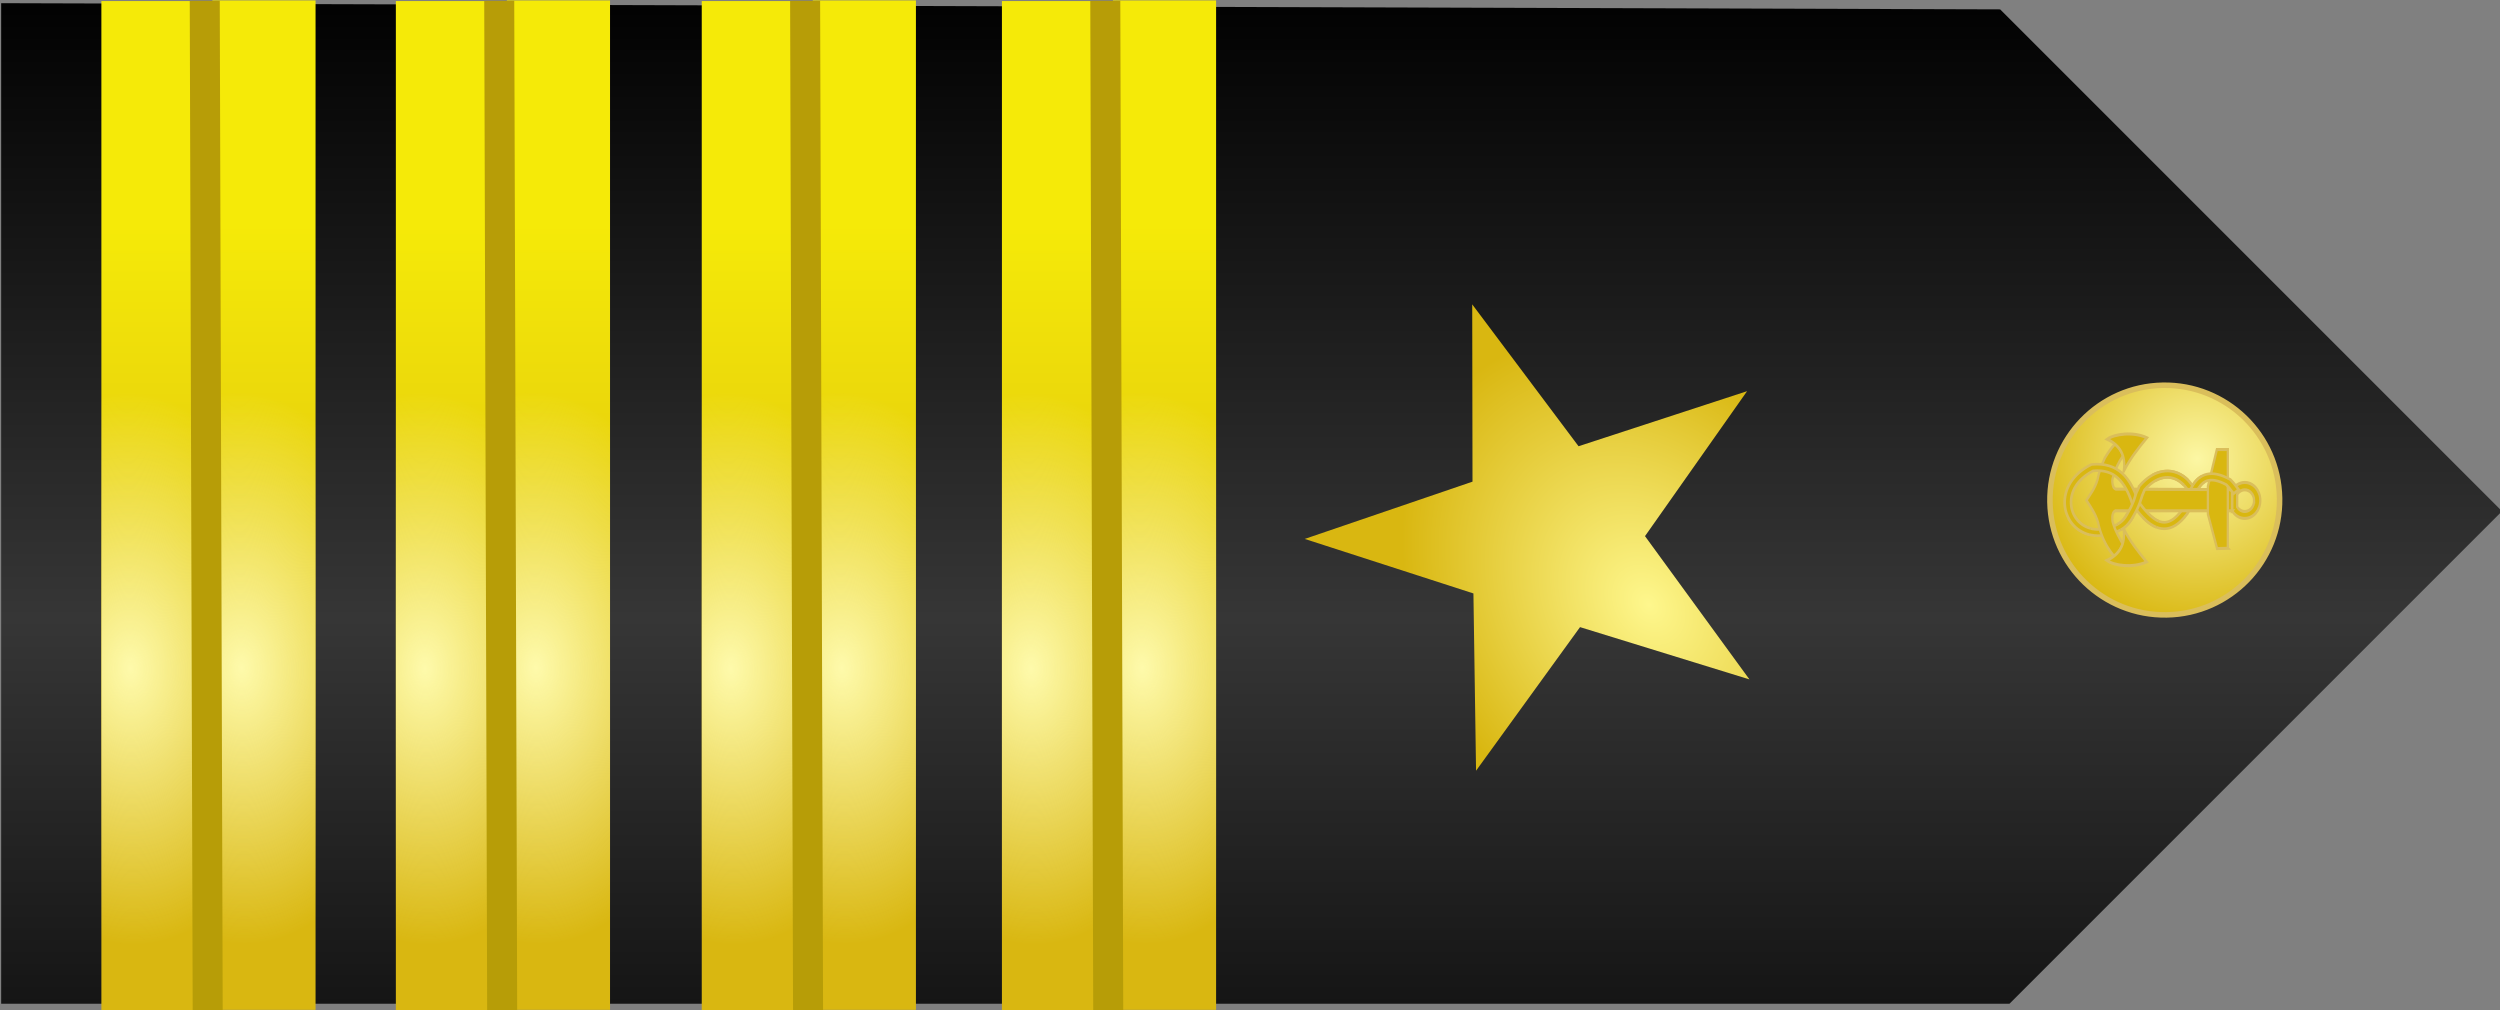 <?xml version="1.0" encoding="UTF-8" standalone="no"?>
<!-- Created with Inkscape (http://www.inkscape.org/) -->

<svg
   xmlns:dc="http://purl.org/dc/elements/1.1/"
   xmlns:cc="http://creativecommons.org/ns#"
   xmlns:rdf="http://www.w3.org/1999/02/22-rdf-syntax-ns#"
   xmlns:svg="http://www.w3.org/2000/svg"
   xmlns="http://www.w3.org/2000/svg"
   xmlns:xlink="http://www.w3.org/1999/xlink"
   xmlns:sodipodi="http://sodipodi.sourceforge.net/DTD/sodipodi-0.dtd"
   xmlns:inkscape="http://www.inkscape.org/namespaces/inkscape"
   version="1.0"
   width="252"
   height="101.814"
   id="svg2"
   sodipodi:version="0.32"
   inkscape:version="0.48.4 r9939"
   sodipodi:docname="US_Navy_O6_infobox.svg"
   inkscape:output_extension="org.inkscape.output.svg.inkscape">
  <rect width="100%" height="100%" fill="#808080" stroke="none"/>
  <sodipodi:namedview
     inkscape:window-height="712"
     inkscape:window-width="1024"
     inkscape:pageshadow="2"
     inkscape:pageopacity="0.0"
     guidetolerance="10.0"
     gridtolerance="10.0"
     objecttolerance="10.0"
     borderopacity="1.0"
     bordercolor="#666666"
     pagecolor="#ffffff"
     id="base"
     inkscape:zoom="0.53315851"
     inkscape:cx="134.28461"
     inkscape:cy="201.77044"
     inkscape:window-x="-4"
     inkscape:window-y="-4"
     inkscape:current-layer="svg2"
     showgrid="false"
     fit-margin-top="0"
     fit-margin-left="0"
     fit-margin-right="0"
     fit-margin-bottom="0"
     inkscape:window-maximized="0" />
  <defs
     id="defs4">
    <inkscape:perspective
       sodipodi:type="inkscape:persp3d"
       inkscape:vp_x="0 : 250 : 1"
       inkscape:vp_y="0 : 1000 : 0"
       inkscape:vp_z="321.94958 : 250 : 1"
       inkscape:persp3d-origin="160.97479 : 166.66667 : 1"
       id="perspective142" />
    <linearGradient
       id="linearGradient6058">
      <stop
         style="stop-color:#545451;stop-opacity:1"
         offset="0"
         id="stop6060" />
      <stop
         style="stop-color:#545451;stop-opacity:0"
         offset="1"
         id="stop6062" />
    </linearGradient>
    <linearGradient
       id="linearGradient7042">
      <stop
         style="stop-color:#ffffff;stop-opacity:1"
         offset="0"
         id="stop7044" />
      <stop
         style="stop-color:#a5a5a5;stop-opacity:1"
         offset="1"
         id="stop7046" />
    </linearGradient>
    <linearGradient
       id="linearGradient4301">
      <stop
         style="stop-color:#fcf7a4;stop-opacity:1"
         offset="0"
         id="stop4305" />
      <stop
         style="stop-color:#d9b710;stop-opacity:1"
         offset="1"
         id="stop4307" />
    </linearGradient>
    <linearGradient
       id="linearGradient14224">
      <stop
         style="stop-color:#fef78d;stop-opacity:1"
         offset="0"
         id="stop14226" />
      <stop
         style="stop-color:#d9b711;stop-opacity:1"
         offset="1"
         id="stop14228" />
    </linearGradient>
    <linearGradient
       id="linearGradient8059">
      <stop
         style="stop-color:#f5ea08;stop-opacity:1"
         offset="0"
         id="stop8061" />
      <stop
         style="stop-color:#d9b711;stop-opacity:1"
         offset="1"
         id="stop8063" />
    </linearGradient>
    <linearGradient
       id="linearGradient8071">
      <stop
         style="stop-color:#000000;stop-opacity:1"
         offset="0"
         id="stop8073" />
      <stop
         style="stop-color:#363636;stop-opacity:1"
         offset="0.5"
         id="stop8079" />
      <stop
         style="stop-color:#000000;stop-opacity:1"
         offset="1"
         id="stop8075" />
    </linearGradient>
    <linearGradient
       id="linearGradient10094">
      <stop
         style="stop-color:#fefaab;stop-opacity:1"
         offset="0"
         id="stop10096" />
      <stop
         style="stop-color:#fefaab;stop-opacity:0"
         offset="1"
         id="stop10098" />
    </linearGradient>
    <linearGradient
       x1="760.717"
       y1="487.569"
       x2="760.717"
       y2="445.439"
       id="linearGradient2829"
       xlink:href="#linearGradient8071"
       gradientUnits="userSpaceOnUse"
       gradientTransform="matrix(2.538,0,0,2.538,-2338.29,-981.049)" />
    <radialGradient
       cx="292.3"
       cy="432.786"
       r="43.976"
       fx="292.3"
       fy="432.786"
       id="radialGradient2831"
       xlink:href="#linearGradient14224"
       gradientUnits="userSpaceOnUse"
       gradientTransform="matrix(0.324,-0.454,0.347,0.248,-685.735,227.175)" />
    <linearGradient
       x1="699.094"
       y1="453.684"
       x2="699.094"
       y2="471.614"
       id="linearGradient2833"
       xlink:href="#linearGradient8059"
       gradientUnits="userSpaceOnUse"
       gradientTransform="matrix(1,0,0,0.968,-627.539,-392.95)" />
    <radialGradient
       cx="699.897"
       cy="464.045"
       r="1.969"
       fx="699.897"
       fy="464.045"
       id="radialGradient2835"
       xlink:href="#linearGradient10094"
       gradientUnits="userSpaceOnUse"
       gradientTransform="matrix(2.995,0.062,-0.103,4.67,-1976.085,-2149.518)" />
    <linearGradient
       x1="699.094"
       y1="453.684"
       x2="699.094"
       y2="471.614"
       id="linearGradient2837"
       xlink:href="#linearGradient8059"
       gradientUnits="userSpaceOnUse"
       gradientTransform="matrix(1,0,0,0.968,-623.841,-392.928)" />
    <radialGradient
       cx="699.897"
       cy="464.045"
       r="1.969"
       fx="699.897"
       fy="464.045"
       id="radialGradient2839"
       xlink:href="#linearGradient10094"
       gradientUnits="userSpaceOnUse"
       gradientTransform="matrix(2.995,0.062,-0.103,4.67,-1972.387,-2149.495)" />
    <radialGradient
       cx="31.496"
       cy="36.151"
       r="36.111"
       fx="31.496"
       fy="36.151"
       id="radialGradient2841"
       xlink:href="#linearGradient4301"
       gradientUnits="userSpaceOnUse"
       gradientTransform="matrix(0.393,0.004,-0.004,0.4,-499.471,174.865)" />
    <linearGradient
       x1="699.094"
       y1="453.684"
       x2="699.094"
       y2="471.614"
       id="linearGradient2843"
       xlink:href="#linearGradient8059"
       gradientUnits="userSpaceOnUse"
       gradientTransform="matrix(1,0,0,0.968,-627.539,-392.95)" />
    <radialGradient
       cx="699.897"
       cy="464.045"
       r="1.969"
       fx="699.897"
       fy="464.045"
       id="radialGradient2845"
       xlink:href="#linearGradient10094"
       gradientUnits="userSpaceOnUse"
       gradientTransform="matrix(2.995,0.062,-0.103,4.67,-1976.085,-2149.518)" />
    <linearGradient
       x1="699.094"
       y1="453.684"
       x2="699.094"
       y2="471.614"
       id="linearGradient2847"
       xlink:href="#linearGradient8059"
       gradientUnits="userSpaceOnUse"
       gradientTransform="matrix(1,0,0,0.968,-623.841,-392.928)" />
    <radialGradient
       cx="699.897"
       cy="464.045"
       r="1.969"
       fx="699.897"
       fy="464.045"
       id="radialGradient2849"
       xlink:href="#linearGradient10094"
       gradientUnits="userSpaceOnUse"
       gradientTransform="matrix(2.995,0.062,-0.103,4.67,-1972.387,-2149.495)" />
    <linearGradient
       x1="699.094"
       y1="453.684"
       x2="699.094"
       y2="471.614"
       id="linearGradient2851"
       xlink:href="#linearGradient8059"
       gradientUnits="userSpaceOnUse"
       gradientTransform="matrix(1,0,0,0.968,-627.539,-392.95)" />
    <radialGradient
       cx="699.897"
       cy="464.045"
       r="1.969"
       fx="699.897"
       fy="464.045"
       id="radialGradient2853"
       xlink:href="#linearGradient10094"
       gradientUnits="userSpaceOnUse"
       gradientTransform="matrix(2.995,0.062,-0.103,4.67,-1976.085,-2149.518)" />
    <linearGradient
       x1="699.094"
       y1="453.684"
       x2="699.094"
       y2="471.614"
       id="linearGradient2855"
       xlink:href="#linearGradient8059"
       gradientUnits="userSpaceOnUse"
       gradientTransform="matrix(1,0,0,0.968,-623.841,-392.928)" />
    <radialGradient
       cx="699.897"
       cy="464.045"
       r="1.969"
       fx="699.897"
       fy="464.045"
       id="radialGradient2857"
       xlink:href="#linearGradient10094"
       gradientUnits="userSpaceOnUse"
       gradientTransform="matrix(2.995,0.062,-0.103,4.67,-1972.387,-2149.495)" />
    <linearGradient
       x1="699.094"
       y1="453.684"
       x2="699.094"
       y2="471.614"
       id="linearGradient2859"
       xlink:href="#linearGradient8059"
       gradientUnits="userSpaceOnUse"
       gradientTransform="matrix(1,0,0,0.968,-627.539,-392.95)" />
    <radialGradient
       cx="699.897"
       cy="464.045"
       r="1.969"
       fx="699.897"
       fy="464.045"
       id="radialGradient2861"
       xlink:href="#linearGradient10094"
       gradientUnits="userSpaceOnUse"
       gradientTransform="matrix(2.995,0.062,-0.103,4.67,-1976.085,-2149.518)" />
    <linearGradient
       x1="699.094"
       y1="453.684"
       x2="699.094"
       y2="471.614"
       id="linearGradient2863"
       xlink:href="#linearGradient8059"
       gradientUnits="userSpaceOnUse"
       gradientTransform="matrix(1,0,0,0.968,-623.841,-392.928)" />
    <radialGradient
       cx="699.897"
       cy="464.045"
       r="1.969"
       fx="699.897"
       fy="464.045"
       id="radialGradient2865"
       xlink:href="#linearGradient10094"
       gradientUnits="userSpaceOnUse"
       gradientTransform="matrix(2.995,0.062,-0.103,4.67,-1972.387,-2149.495)" />
    <linearGradient
       x1="42.025"
       y1="128.582"
       x2="34.759"
       y2="143.731"
       id="linearGradient2532"
       xlink:href="#linearGradient6058"
       gradientUnits="userSpaceOnUse"
       gradientTransform="matrix(2.566,0,0,2.566,58.042,3.01)" />
    <linearGradient
       x1="84.517"
       y1="166.64"
       x2="70.231"
       y2="162.575"
       id="linearGradient2534"
       xlink:href="#linearGradient6058"
       gradientUnits="userSpaceOnUse"
       gradientTransform="matrix(2.566,0,0,2.566,58.042,3.01)" />
    <radialGradient
       cx="498.772"
       cy="489.787"
       r="8.276"
       fx="498.772"
       fy="489.787"
       id="radialGradient2536"
       xlink:href="#linearGradient7042"
       gradientUnits="userSpaceOnUse"
       gradientTransform="matrix(5.816,0.48,-0.79,9.567,-2236.622,-4517.494)" />
    <radialGradient
       cx="205.58"
       cy="340.319"
       r="43.976"
       fx="205.58"
       fy="340.319"
       id="radialGradient2538"
       xlink:href="#linearGradient14224"
       gradientUnits="userSpaceOnUse"
       gradientTransform="matrix(-0.28,-0.202,-0.165,0.229,331.568,347.998)" />
    <radialGradient
       cx="681.506"
       cy="530.494"
       r="7.161"
       fx="681.506"
       fy="530.494"
       id="radialGradient2540"
       xlink:href="#linearGradient14224"
       gradientUnits="userSpaceOnUse"
       gradientTransform="matrix(-9.286,0.386,0.649,15.375,6084.574,-8038.469)" />
    <radialGradient
       cx="691.564"
       cy="532.341"
       r="6.878"
       fx="691.564"
       fy="532.341"
       id="radialGradient2542"
       xlink:href="#linearGradient14224"
       gradientUnits="userSpaceOnUse"
       gradientTransform="matrix(-8.508,0.137,0.292,17.9,5821.837,-9240.769)" />
    <radialGradient
       cx="687.731"
       cy="530.158"
       r="7.161"
       fx="687.731"
       fy="530.158"
       id="radialGradient2544"
       xlink:href="#linearGradient14224"
       gradientUnits="userSpaceOnUse"
       gradientTransform="matrix(-8.805,0.4,0.616,15.933,5876.733,-8372.469)" />
    <radialGradient
       cx="691.564"
       cy="532.341"
       r="6.878"
       fx="691.564"
       fy="532.341"
       id="radialGradient2546"
       xlink:href="#linearGradient14224"
       gradientUnits="userSpaceOnUse"
       gradientTransform="matrix(-8.151,0.149,0.28,19.506,5626.94,-10125.146)" />
    <radialGradient
       cx="679.444"
       cy="529.917"
       r="7.161"
       fx="679.444"
       fy="529.917"
       id="radialGradient2548"
       xlink:href="#linearGradient14224"
       gradientUnits="userSpaceOnUse"
       gradientTransform="matrix(-9.281,0.399,0.649,15.88,6088.379,-8318.132)" />
    <radialGradient
       cx="691.564"
       cy="532.341"
       r="6.878"
       fx="691.564"
       fy="532.341"
       id="radialGradient2550"
       xlink:href="#linearGradient14224"
       gradientUnits="userSpaceOnUse"
       gradientTransform="matrix(-8.498,0.146,0.292,19.046,5838.752,-9866.941)" />
    <radialGradient
       cx="687.731"
       cy="530.158"
       r="7.161"
       fx="687.731"
       fy="530.158"
       id="radialGradient2552"
       xlink:href="#linearGradient14224"
       gradientUnits="userSpaceOnUse"
       gradientTransform="matrix(-8.803,0.406,0.615,16.158,5897.258,-8506.086)" />
    <radialGradient
       cx="691.564"
       cy="532.341"
       r="6.878"
       fx="691.564"
       fy="532.341"
       id="radialGradient2554"
       xlink:href="#linearGradient14224"
       gradientUnits="userSpaceOnUse"
       gradientTransform="matrix(-8.149,0.151,0.28,19.781,5647.523,-10283.496)" />
    <radialGradient
       inkscape:collect="always"
       xlink:href="#linearGradient14224"
       id="radialGradient2351"
       gradientUnits="userSpaceOnUse"
       gradientTransform="matrix(-0.28,-0.202,-0.165,0.229,331.568,347.998)"
       cx="205.58"
       cy="340.319"
       fx="205.58"
       fy="340.319"
       r="43.976" />
    <radialGradient
       inkscape:collect="always"
       xlink:href="#linearGradient14224"
       id="radialGradient2378"
       gradientUnits="userSpaceOnUse"
       gradientTransform="matrix(0.28,-0.202,0.165,0.229,-11.301,347.998)"
       cx="205.58"
       cy="340.319"
       fx="205.58"
       fy="340.319"
       r="43.976" />
    <linearGradient
       inkscape:collect="always"
       xlink:href="#linearGradient8071"
       id="linearGradient2621"
       gradientUnits="userSpaceOnUse"
       gradientTransform="matrix(2.538,0,0,2.538,-2338.29,-981.049)"
       x1="760.717"
       y1="487.569"
       x2="760.717"
       y2="445.439" />
    <radialGradient
       inkscape:collect="always"
       xlink:href="#linearGradient14224"
       id="radialGradient2623"
       gradientUnits="userSpaceOnUse"
       gradientTransform="matrix(0.324,-0.454,0.347,0.248,-685.735,227.175)"
       cx="292.3"
       cy="432.786"
       fx="292.3"
       fy="432.786"
       r="43.976" />
    <linearGradient
       inkscape:collect="always"
       xlink:href="#linearGradient8059"
       id="linearGradient2625"
       gradientUnits="userSpaceOnUse"
       gradientTransform="matrix(1,0,0,0.968,-627.539,-392.95)"
       x1="699.094"
       y1="453.684"
       x2="699.094"
       y2="471.614" />
    <radialGradient
       inkscape:collect="always"
       xlink:href="#linearGradient10094"
       id="radialGradient2627"
       gradientUnits="userSpaceOnUse"
       gradientTransform="matrix(2.995,0.062,-0.103,4.67,-1976.085,-2149.518)"
       cx="699.897"
       cy="464.045"
       fx="699.897"
       fy="464.045"
       r="1.969" />
    <linearGradient
       inkscape:collect="always"
       xlink:href="#linearGradient8059"
       id="linearGradient2629"
       gradientUnits="userSpaceOnUse"
       gradientTransform="matrix(1,0,0,0.968,-623.841,-392.928)"
       x1="699.094"
       y1="453.684"
       x2="699.094"
       y2="471.614" />
    <radialGradient
       inkscape:collect="always"
       xlink:href="#linearGradient10094"
       id="radialGradient2631"
       gradientUnits="userSpaceOnUse"
       gradientTransform="matrix(2.995,0.062,-0.103,4.67,-1972.387,-2149.495)"
       cx="699.897"
       cy="464.045"
       fx="699.897"
       fy="464.045"
       r="1.969" />
    <radialGradient
       inkscape:collect="always"
       xlink:href="#linearGradient4301"
       id="radialGradient2633"
       gradientUnits="userSpaceOnUse"
       gradientTransform="matrix(0.393,0.004,-0.004,0.4,-499.471,174.865)"
       cx="31.496"
       cy="36.151"
       fx="31.496"
       fy="36.151"
       r="36.111" />
    <linearGradient
       inkscape:collect="always"
       xlink:href="#linearGradient8059"
       id="linearGradient2635"
       gradientUnits="userSpaceOnUse"
       gradientTransform="matrix(1,0,0,0.968,-627.539,-392.95)"
       x1="699.094"
       y1="453.684"
       x2="699.094"
       y2="471.614" />
    <radialGradient
       inkscape:collect="always"
       xlink:href="#linearGradient10094"
       id="radialGradient2637"
       gradientUnits="userSpaceOnUse"
       gradientTransform="matrix(2.995,0.062,-0.103,4.67,-1976.085,-2149.518)"
       cx="699.897"
       cy="464.045"
       fx="699.897"
       fy="464.045"
       r="1.969" />
    <linearGradient
       inkscape:collect="always"
       xlink:href="#linearGradient8059"
       id="linearGradient2639"
       gradientUnits="userSpaceOnUse"
       gradientTransform="matrix(1,0,0,0.968,-623.841,-392.928)"
       x1="699.094"
       y1="453.684"
       x2="699.094"
       y2="471.614" />
    <radialGradient
       inkscape:collect="always"
       xlink:href="#linearGradient10094"
       id="radialGradient2641"
       gradientUnits="userSpaceOnUse"
       gradientTransform="matrix(2.995,0.062,-0.103,4.67,-1972.387,-2149.495)"
       cx="699.897"
       cy="464.045"
       fx="699.897"
       fy="464.045"
       r="1.969" />
    <linearGradient
       inkscape:collect="always"
       xlink:href="#linearGradient8059"
       id="linearGradient2643"
       gradientUnits="userSpaceOnUse"
       gradientTransform="matrix(1,0,0,0.968,-627.539,-392.95)"
       x1="699.094"
       y1="453.684"
       x2="699.094"
       y2="471.614" />
    <radialGradient
       inkscape:collect="always"
       xlink:href="#linearGradient10094"
       id="radialGradient2645"
       gradientUnits="userSpaceOnUse"
       gradientTransform="matrix(2.995,0.062,-0.103,4.67,-1976.085,-2149.518)"
       cx="699.897"
       cy="464.045"
       fx="699.897"
       fy="464.045"
       r="1.969" />
    <linearGradient
       inkscape:collect="always"
       xlink:href="#linearGradient8059"
       id="linearGradient2647"
       gradientUnits="userSpaceOnUse"
       gradientTransform="matrix(1,0,0,0.968,-623.841,-392.928)"
       x1="699.094"
       y1="453.684"
       x2="699.094"
       y2="471.614" />
    <radialGradient
       inkscape:collect="always"
       xlink:href="#linearGradient10094"
       id="radialGradient2649"
       gradientUnits="userSpaceOnUse"
       gradientTransform="matrix(2.995,0.062,-0.103,4.67,-1972.387,-2149.495)"
       cx="699.897"
       cy="464.045"
       fx="699.897"
       fy="464.045"
       r="1.969" />
    <linearGradient
       inkscape:collect="always"
       xlink:href="#linearGradient8059"
       id="linearGradient2651"
       gradientUnits="userSpaceOnUse"
       gradientTransform="matrix(1,0,0,0.968,-627.539,-392.95)"
       x1="699.094"
       y1="453.684"
       x2="699.094"
       y2="471.614" />
    <radialGradient
       inkscape:collect="always"
       xlink:href="#linearGradient10094"
       id="radialGradient2653"
       gradientUnits="userSpaceOnUse"
       gradientTransform="matrix(2.995,0.062,-0.103,4.67,-1976.085,-2149.518)"
       cx="699.897"
       cy="464.045"
       fx="699.897"
       fy="464.045"
       r="1.969" />
    <linearGradient
       inkscape:collect="always"
       xlink:href="#linearGradient8059"
       id="linearGradient2655"
       gradientUnits="userSpaceOnUse"
       gradientTransform="matrix(1,0,0,0.968,-623.841,-392.928)"
       x1="699.094"
       y1="453.684"
       x2="699.094"
       y2="471.614" />
    <radialGradient
       inkscape:collect="always"
       xlink:href="#linearGradient10094"
       id="radialGradient2657"
       gradientUnits="userSpaceOnUse"
       gradientTransform="matrix(2.995,0.062,-0.103,4.67,-1972.387,-2149.495)"
       cx="699.897"
       cy="464.045"
       fx="699.897"
       fy="464.045"
       r="1.969" />
    <linearGradient
       inkscape:collect="always"
       xlink:href="#linearGradient8071"
       id="linearGradient2763"
       gradientUnits="userSpaceOnUse"
       gradientTransform="matrix(2.538,0,0,2.538,-2338.29,-981.049)"
       x1="760.717"
       y1="487.569"
       x2="760.717"
       y2="445.439" />
    <radialGradient
       inkscape:collect="always"
       xlink:href="#linearGradient14224"
       id="radialGradient2765"
       gradientUnits="userSpaceOnUse"
       gradientTransform="matrix(0.324,-0.454,0.347,0.248,-685.735,227.175)"
       cx="292.3"
       cy="432.786"
       fx="292.3"
       fy="432.786"
       r="43.976" />
    <linearGradient
       inkscape:collect="always"
       xlink:href="#linearGradient8059"
       id="linearGradient2767"
       gradientUnits="userSpaceOnUse"
       gradientTransform="matrix(1,0,0,0.968,-627.539,-392.95)"
       x1="699.094"
       y1="453.684"
       x2="699.094"
       y2="471.614" />
    <radialGradient
       inkscape:collect="always"
       xlink:href="#linearGradient10094"
       id="radialGradient2769"
       gradientUnits="userSpaceOnUse"
       gradientTransform="matrix(2.995,0.062,-0.103,4.67,-1976.085,-2149.518)"
       cx="699.897"
       cy="464.045"
       fx="699.897"
       fy="464.045"
       r="1.969" />
    <linearGradient
       inkscape:collect="always"
       xlink:href="#linearGradient8059"
       id="linearGradient2771"
       gradientUnits="userSpaceOnUse"
       gradientTransform="matrix(1,0,0,0.968,-623.841,-392.928)"
       x1="699.094"
       y1="453.684"
       x2="699.094"
       y2="471.614" />
    <radialGradient
       inkscape:collect="always"
       xlink:href="#linearGradient10094"
       id="radialGradient2773"
       gradientUnits="userSpaceOnUse"
       gradientTransform="matrix(2.995,0.062,-0.103,4.67,-1972.387,-2149.495)"
       cx="699.897"
       cy="464.045"
       fx="699.897"
       fy="464.045"
       r="1.969" />
    <radialGradient
       inkscape:collect="always"
       xlink:href="#linearGradient4301"
       id="radialGradient2775"
       gradientUnits="userSpaceOnUse"
       gradientTransform="matrix(0.393,0.004,-0.004,0.4,-499.471,174.865)"
       cx="31.496"
       cy="36.151"
       fx="31.496"
       fy="36.151"
       r="36.111" />
    <linearGradient
       inkscape:collect="always"
       xlink:href="#linearGradient8059"
       id="linearGradient2777"
       gradientUnits="userSpaceOnUse"
       gradientTransform="matrix(1,0,0,0.968,-627.539,-392.95)"
       x1="699.094"
       y1="453.684"
       x2="699.094"
       y2="471.614" />
    <radialGradient
       inkscape:collect="always"
       xlink:href="#linearGradient10094"
       id="radialGradient2779"
       gradientUnits="userSpaceOnUse"
       gradientTransform="matrix(2.995,0.062,-0.103,4.67,-1976.085,-2149.518)"
       cx="699.897"
       cy="464.045"
       fx="699.897"
       fy="464.045"
       r="1.969" />
    <linearGradient
       inkscape:collect="always"
       xlink:href="#linearGradient8059"
       id="linearGradient2781"
       gradientUnits="userSpaceOnUse"
       gradientTransform="matrix(1,0,0,0.968,-623.841,-392.928)"
       x1="699.094"
       y1="453.684"
       x2="699.094"
       y2="471.614" />
    <radialGradient
       inkscape:collect="always"
       xlink:href="#linearGradient10094"
       id="radialGradient2783"
       gradientUnits="userSpaceOnUse"
       gradientTransform="matrix(2.995,0.062,-0.103,4.67,-1972.387,-2149.495)"
       cx="699.897"
       cy="464.045"
       fx="699.897"
       fy="464.045"
       r="1.969" />
    <linearGradient
       inkscape:collect="always"
       xlink:href="#linearGradient8059"
       id="linearGradient2785"
       gradientUnits="userSpaceOnUse"
       gradientTransform="matrix(1,0,0,0.968,-627.539,-392.95)"
       x1="699.094"
       y1="453.684"
       x2="699.094"
       y2="471.614" />
    <radialGradient
       inkscape:collect="always"
       xlink:href="#linearGradient10094"
       id="radialGradient2787"
       gradientUnits="userSpaceOnUse"
       gradientTransform="matrix(2.995,0.062,-0.103,4.67,-1976.085,-2149.518)"
       cx="699.897"
       cy="464.045"
       fx="699.897"
       fy="464.045"
       r="1.969" />
    <linearGradient
       inkscape:collect="always"
       xlink:href="#linearGradient8059"
       id="linearGradient2789"
       gradientUnits="userSpaceOnUse"
       gradientTransform="matrix(1,0,0,0.968,-623.841,-392.928)"
       x1="699.094"
       y1="453.684"
       x2="699.094"
       y2="471.614" />
    <radialGradient
       inkscape:collect="always"
       xlink:href="#linearGradient10094"
       id="radialGradient2791"
       gradientUnits="userSpaceOnUse"
       gradientTransform="matrix(2.995,0.062,-0.103,4.67,-1972.387,-2149.495)"
       cx="699.897"
       cy="464.045"
       fx="699.897"
       fy="464.045"
       r="1.969" />
    <linearGradient
       inkscape:collect="always"
       xlink:href="#linearGradient8059"
       id="linearGradient2793"
       gradientUnits="userSpaceOnUse"
       gradientTransform="matrix(1,0,0,0.968,-627.539,-392.95)"
       x1="699.094"
       y1="453.684"
       x2="699.094"
       y2="471.614" />
    <radialGradient
       inkscape:collect="always"
       xlink:href="#linearGradient10094"
       id="radialGradient2795"
       gradientUnits="userSpaceOnUse"
       gradientTransform="matrix(2.995,0.062,-0.103,4.67,-1976.085,-2149.518)"
       cx="699.897"
       cy="464.045"
       fx="699.897"
       fy="464.045"
       r="1.969" />
    <linearGradient
       inkscape:collect="always"
       xlink:href="#linearGradient8059"
       id="linearGradient2797"
       gradientUnits="userSpaceOnUse"
       gradientTransform="matrix(1,0,0,0.968,-623.841,-392.928)"
       x1="699.094"
       y1="453.684"
       x2="699.094"
       y2="471.614" />
    <radialGradient
       inkscape:collect="always"
       xlink:href="#linearGradient10094"
       id="radialGradient2799"
       gradientUnits="userSpaceOnUse"
       gradientTransform="matrix(2.995,0.062,-0.103,4.67,-1972.387,-2149.495)"
       cx="699.897"
       cy="464.045"
       fx="699.897"
       fy="464.045"
       r="1.969" />
  </defs>
  <g
     transform="matrix(-1.192,0,0,1.192,-359.303,-179.591)"
     id="use2659">
    <path
       d="m -301.528,150.932 0,84.609 -169.833,0 -41.646,-41.646 42.439,-42.439 169.04,-0.524 z"
       style="fill:url(#linearGradient2763);fill-opacity:1;fill-rule:evenodd;stroke:none"
       id="path2663"
       inkscape:connector-curvature="0" />
    <path
       d="m -449.167,183.743 14.251,4.656 8.991,-11.997 -0.024,14.992 14.188,4.844 -14.266,4.61 -0.222,14.991 -8.793,-12.143 -14.326,4.421 8.832,-12.115 -8.632,-12.258 z"
       style="fill:url(#radialGradient2765);fill-opacity:1;stroke:none"
       id="path2665"
       inkscape:connector-curvature="0" />
    <g
       transform="matrix(2.538,0,0,2.538,-505.357,52.335)"
       id="g2667">
      <path
         d="m 69.836,38.756 0,33.634 3.438,0 0,-33.634 -3.438,0 z"
         style="fill:url(#linearGradient2767);fill-opacity:1;fill-rule:evenodd;stroke:none"
         id="path2669"
         inkscape:connector-curvature="0" />
      <path
         d="m 69.836,38.756 0,33.634 3.438,0 0,-33.634 -3.438,0 z"
         style="fill:url(#radialGradient2769);fill-opacity:1;fill-rule:evenodd;stroke:none"
         id="path2671"
         inkscape:connector-curvature="0" />
    </g>
    <g
       transform="matrix(2.538,0,0,2.538,-505.357,52.335)"
       id="g2673">
      <path
         d="m 73.534,38.778 0,33.634 3.438,0 0,-33.634 -3.438,0 z"
         style="fill:url(#linearGradient2771);fill-opacity:1;fill-rule:evenodd;stroke:none"
         id="path2675"
         inkscape:connector-curvature="0" />
      <path
         d="m 73.534,38.778 0,33.634 3.438,0 0,-33.634 -3.438,0 z"
         style="fill:url(#radialGradient2773);fill-opacity:1;fill-rule:evenodd;stroke:none"
         id="path2677"
         inkscape:connector-curvature="0" />
    </g>
    <path
       d="m -318.992,236.145 0.248,-85.414"
       style="fill:none;stroke:#b79d07;stroke-width:2.538px;stroke-linecap:butt;stroke-linejoin:miter;stroke-opacity:1"
       id="path2679"
       inkscape:connector-curvature="0" />
    <path
       d="m -494.199,192.78 c 0.094,-5.36 4.52,-9.633 9.88,-9.539 5.36,0.094 9.633,4.52 9.539,9.88 -0.094,5.36 -4.52,9.633 -9.88,9.539 -5.35,-0.094 -9.618,-4.502 -9.54,-9.852"
       style="fill:url(#radialGradient2775);fill-opacity:1;stroke:#dabe5b;stroke-width:0.468;stroke-linecap:round;stroke-linejoin:miter;stroke-miterlimit:4;stroke-opacity:1;stroke-dashoffset:0"
       id="path2681"
       inkscape:connector-curvature="0" />
    <g
       transform="matrix(2.538,0,0,2.538,-470.851,48.289)"
       id="g2683">
      <path
         d="m -6.519,56.966 0.203,0.067 c 0.118,-0.35 0.312,-0.588 0.529,-0.705 0.218,-0.117 0.459,-0.121 0.718,0.022 l 0.103,-0.187 c -0.313,-0.173 -0.647,-0.174 -0.925,-0.025 -0.278,0.149 -0.498,0.439 -0.629,0.827 z"
         style="fill:#d9b710;fill-opacity:1;fill-rule:evenodd;stroke:none"
         id="path2685"
         inkscape:connector-curvature="0" />
      <path
         d="m -4.965,56.164 c -0.313,-0.173 -0.647,-0.174 -0.925,-0.025 -0.278,0.149 -0.498,0.439 -0.629,0.827 l 0.203,0.067 c 0.118,-0.35 0.312,-0.588 0.529,-0.705 0.218,-0.117 0.459,-0.121 0.718,0.022"
         style="fill:none;stroke:#dabe5b;stroke-width:0.089;stroke-linecap:butt;stroke-linejoin:miter;stroke-miterlimit:4;stroke-opacity:1;stroke-dasharray:none"
         id="path2687"
         inkscape:connector-curvature="0" />
      <path
         d="m -4.325,57.539 c 0.11,0.199 0.25,0.394 0.56,0.518 0.705,0.297 1.302,0.05 1.571,-0.401 l -0.184,-0.109 c -0.216,0.364 -0.676,0.577 -1.306,0.312 l -0.003,0 c -0.263,-0.105 -0.347,-0.235 -0.451,-0.423 l -0.187,0.103 z"
         style="fill:#d9b710;fill-opacity:1;fill-rule:evenodd;stroke:none"
         id="path2689"
         inkscape:connector-curvature="0" />
      <path
         d="m -6.675,56.409 c 0.137,0.094 0.237,0.28 0.317,0.482 0.08,0.202 0.135,0.411 0.234,0.56 l 0,0.003 0.003,0.003 c 0.251,0.342 0.508,0.499 0.766,0.498 0.257,-1.72e-4 0.482,-0.15 0.679,-0.348 L -4.826,57.456 c -0.178,0.179 -0.357,0.284 -0.529,0.284 -0.17,1.14e-4 -0.364,-0.099 -0.59,-0.407 -6.958e-4,-0.001 -0.002,-0.004 -0.003,-0.006 -0.062,-0.097 -0.128,-0.303 -0.212,-0.515 -0.085,-0.215 -0.194,-0.441 -0.395,-0.579 l -0.12,0.175 z"
         style="fill:#d9b710;fill-opacity:1;fill-rule:evenodd;stroke:none"
         id="path2691"
         inkscape:connector-curvature="0" />
      <path
         d="m -4.325,57.539 c 0.11,0.199 0.25,0.394 0.56,0.518 0.705,0.297 1.302,0.05 1.571,-0.401 l -0.184,-0.109 c -0.216,0.364 -0.676,0.577 -1.306,0.312 l -0.003,0 c -0.263,-0.105 -0.347,-0.235 -0.451,-0.423"
         style="fill:none;stroke:#dabe5b;stroke-width:0.089;stroke-linecap:butt;stroke-linejoin:miter;stroke-miterlimit:4;stroke-opacity:1;stroke-dasharray:none"
         id="path2693"
         inkscape:connector-curvature="0" />
      <path
         d="m -6.675,56.409 c 0.137,0.094 0.237,0.28 0.317,0.482 0.08,0.202 0.135,0.411 0.234,0.56 l 0,0.003 0.003,0.003 c 0.251,0.342 0.508,0.499 0.766,0.498 0.257,-1.72e-4 0.482,-0.15 0.679,-0.348 L -4.826,57.456 c -0.178,0.179 -0.357,0.284 -0.529,0.284 -0.17,1.14e-4 -0.364,-0.099 -0.59,-0.407 -6.958e-4,-0.001 -0.002,-0.004 -0.003,-0.006 -0.062,-0.097 -0.128,-0.303 -0.212,-0.515 -0.085,-0.215 -0.194,-0.441 -0.395,-0.579 l -0.12,0.175 z"
         style="fill:none;stroke:#dabe5b;stroke-width:0.089;stroke-linecap:butt;stroke-linejoin:miter;stroke-miterlimit:4;stroke-opacity:1;stroke-dasharray:none"
         id="path2695"
         inkscape:connector-curvature="0" />
      <g
         transform="matrix(0,-0.049,0.037,0,-7.448,53.193)"
         style="fill:#d9b710;fill-opacity:1;stroke:#dabe5b;stroke-width:2.091;stroke-miterlimit:4;stroke-opacity:1;stroke-dasharray:none"
         id="g2697">
        <path
           d="m -77.69,-29.968 c -6.753,-0.135 -12.32,6.015 -12.439,13.724 l -0.031,0.041 c -0.061,4.778 1.991,9 5.167,11.572 l 14.264,-0.081 c 3.004,-2.49 4.974,-6.484 5.044,-11.044 0.118,-7.709 -5.253,-14.076 -12.005,-14.212 z m -0.248,5.563 c 4.063,0.081 7.312,3.929 7.24,8.568 -0.042,2.744 -1.224,5.161 -3.032,6.659 l -8.602,0.041 c -1.912,-1.548 -3.131,-4.109 -3.094,-6.984 l 0,-0.041 c 0.071,-4.639 3.425,-8.324 7.488,-8.243 z"
           style="fill:#d9b710;fill-opacity:1;stroke:#dabe5b;stroke-width:2.091;stroke-linecap:round;stroke-linejoin:miter;stroke-miterlimit:4;stroke-opacity:1;stroke-dasharray:none;stroke-dashoffset:0"
           id="path2699"
           inkscape:connector-curvature="0" />
        <path
           d="m -84.951,-4.438 0,104.99 c -0.912,2.224 -2.512,2.523 -4.139,2.747 -1.569,0.057 -3.102,-0.067 -4.526,-0.735 -5.207,-2.046 -9.517,-5.448 -13.733,-8.627 -3.706,1.718 -6.666,4.608 -8.472,7.814 5.186,5.627 10.957,10.254 20.193,13.578 6.813,1.512 12.252,6.536 17.795,11.296 4.315,-3.648 8.178,-7.706 14.004,-9.981 5.378,-1.288 10.119,-3.85 14.777,-6.576 3.306,-2.703 6.864,-5.754 9.458,-9.168 -2.205,-3.83 -6.259,-6.867 -8.337,-7.079 -3.974,3.927 -8.886,6.842 -13.733,8.588 -2.398,1.444 -4.774,0.92 -6.886,0 -0.876,-0.507 -1.37,-1.3 -1.663,-2.244 l -0.361,-104.705 -14.378,0.102 z"
           style="fill:#d9b710;fill-opacity:1;fill-rule:evenodd;stroke:#dabe5b;stroke-width:2.091;stroke-linecap:butt;stroke-linejoin:miter;stroke-miterlimit:4;stroke-opacity:1;stroke-dasharray:none"
           id="path2701"
           inkscape:connector-curvature="0" />
        <path
           d="m -110.444,-0.725 67.156,0 0,9.865 -25.068,8.085 -18.839,0 -23.462,-8.259 0.213,-9.69 z"
           style="fill:#d9b710;fill-opacity:1;fill-rule:evenodd;stroke:#dabe5b;stroke-width:2.091;stroke-linecap:butt;stroke-linejoin:miter;stroke-miterlimit:4;stroke-opacity:1;stroke-dasharray:none"
           id="path2703"
           inkscape:connector-curvature="0" />
        <path
           d="m -58.027,92.969 c 8.921,-5.867 15.841,-13.334 22.747,-20.812 4.366,12.57 2.571,29.272 -1.006,35.822 -4.134,-11.669 -11.056,-17.087 -21.741,-15.01 z"
           style="fill:#d9b710;fill-opacity:1;fill-rule:evenodd;stroke:#dabe5b;stroke-width:2.091;stroke-linecap:butt;stroke-linejoin:miter;stroke-miterlimit:4;stroke-opacity:1;stroke-dasharray:none"
           id="path2705"
           inkscape:connector-curvature="0" />
        <path
           d="M -96.97,93.188 C -105.891,87.322 -112.811,79.855 -119.716,72.376 c -4.366,12.57 -2.571,29.272 1.006,35.822 4.134,-11.669 11.056,-17.087 21.741,-15.01 z"
           style="fill:#d9b710;fill-opacity:1;fill-rule:evenodd;stroke:#dabe5b;stroke-width:2.091;stroke-linecap:butt;stroke-linejoin:miter;stroke-miterlimit:4;stroke-opacity:1;stroke-dasharray:none"
           id="path2707"
           inkscape:connector-curvature="0" />
      </g>
      <path
         d="m -5.171,57.704 0.081,0.198 c 0.308,-0.125 0.558,-0.428 0.782,-0.744 l 0.011,-0.014 0.003,-0.014 c 0.124,-0.384 0.279,-0.68 0.485,-0.866 0.201,-0.183 0.453,-0.27 0.819,-0.239 0.551,0.284 0.755,0.708 0.738,1.089 -0.017,0.386 -0.26,0.727 -0.652,0.83 l 0.053,0.206 c 0.483,-0.127 0.792,-0.553 0.813,-1.025 0.021,-0.472 -0.248,-0.989 -0.874,-1.303 l -0.017,-0.008 -0.022,-0.003 c -0.422,-0.04 -0.754,0.07 -1.002,0.295 -0.243,0.221 -0.406,0.545 -0.535,0.936 -0.216,0.301 -0.456,0.571 -0.682,0.663 z"
         style="fill:#d9b710;fill-opacity:1;fill-rule:evenodd;stroke:none"
         id="path2709"
         inkscape:connector-curvature="0" />
      <path
         d="m -6.324,56.478 c -0.103,-0.159 -0.251,-0.297 -0.457,-0.343 -0.206,-0.045 -0.453,0.003 -0.76,0.17 l -0.014,0.006 -0.011,0.011 c -0.109,0.107 -0.189,0.226 -0.27,0.326 l 0.167,0.136 c 0.086,-0.106 0.161,-0.213 0.245,-0.298 0.271,-0.145 0.463,-0.172 0.599,-0.142 0.138,0.031 0.235,0.12 0.32,0.251"
         style="fill:#d9b710;fill-opacity:1;fill-rule:evenodd;stroke:none"
         id="path2711"
         inkscape:connector-curvature="0" />
      <path
         d="m -6.324,56.478 c -0.103,-0.159 -0.251,-0.297 -0.457,-0.343 -0.206,-0.045 -0.453,0.003 -0.76,0.17 l -0.014,0.006 -0.011,0.011 c -0.109,0.107 -0.189,0.226 -0.27,0.326 l 0.167,0.136 c 0.086,-0.106 0.161,-0.213 0.245,-0.298 0.271,-0.145 0.463,-0.172 0.599,-0.142 0.138,0.031 0.235,0.12 0.32,0.251"
         style="fill:none;stroke:#dabe5b;stroke-width:0.089;stroke-linecap:butt;stroke-linejoin:miter;stroke-miterlimit:4;stroke-opacity:1;stroke-dasharray:none"
         id="path2713"
         inkscape:connector-curvature="0" />
      <path
         d="m -2.852,58.149 c 0.483,-0.127 0.792,-0.553 0.813,-1.025 0.021,-0.472 -0.248,-0.989 -0.874,-1.303 l -0.017,-0.008 -0.022,-0.003 c -0.422,-0.04 -0.754,0.07 -1.002,0.295 -0.243,0.221 -0.406,0.545 -0.535,0.936 -0.216,0.301 -0.456,0.571 -0.682,0.663 m 0.081,0.198 c 0.308,-0.125 0.558,-0.428 0.782,-0.744 l 0.011,-0.014 0.003,-0.014 c 0.124,-0.384 0.279,-0.68 0.485,-0.866 0.201,-0.183 0.453,-0.27 0.819,-0.239 0.551,0.284 0.755,0.708 0.738,1.089 -0.017,0.386 -0.26,0.727 -0.652,0.83"
         style="fill:none;stroke:#dabe5b;stroke-width:0.089;stroke-linecap:butt;stroke-linejoin:miter;stroke-miterlimit:4;stroke-opacity:1;stroke-dasharray:none"
         id="path2715"
         inkscape:connector-curvature="0" />
      <path
         d="m -6.157,56.342 0.153,0.15 c 0.177,-0.183 0.386,-0.267 0.607,-0.248 0.219,0.019 0.461,0.144 0.696,0.412 0.025,0.072 0.059,0.139 0.075,0.181 0.032,0.08 0.043,0.15 0.084,0.251 0.031,0.078 0.062,0.16 0.106,0.248 l 0.003,0.003 0,0.003 c 0.136,0.238 0.226,0.482 0.526,0.649 l 0.106,-0.187 c -0.239,-0.133 -0.3,-0.311 -0.443,-0.563 -0.001,-0.002 -0.002,-0.004 -0.003,-0.006 -0.037,-0.074 -0.066,-0.151 -0.097,-0.228 -0.032,-0.08 -0.041,-0.147 -0.081,-0.248 -0.034,-0.086 -0.08,-0.156 -0.086,-0.189 l -0.006,-0.028 -0.017,-0.019 c -0.263,-0.303 -0.558,-0.465 -0.847,-0.49 -0.288,-0.025 -0.563,0.089 -0.777,0.309 z"
         style="fill:#d9b710;fill-opacity:1;fill-rule:evenodd;stroke:none"
         id="path2717"
         inkscape:connector-curvature="0" />
      <path
         d="m -3.801,57.804 c -0.239,-0.133 -0.3,-0.311 -0.443,-0.563 -0.001,-0.002 -0.002,-0.004 -0.003,-0.006 -0.037,-0.074 -0.066,-0.151 -0.097,-0.228 -0.032,-0.08 -0.041,-0.147 -0.081,-0.248 -0.034,-0.086 -0.08,-0.156 -0.086,-0.189 l -0.006,-0.028 -0.017,-0.019 c -0.263,-0.303 -0.558,-0.465 -0.847,-0.49 -0.288,-0.025 -0.563,0.089 -0.777,0.309 m 0.153,0.15 c 0.177,-0.183 0.386,-0.267 0.607,-0.248 0.219,0.019 0.461,0.144 0.696,0.412 0.025,0.072 0.059,0.139 0.075,0.181 0.032,0.08 0.043,0.15 0.084,0.251 0.031,0.078 0.062,0.16 0.106,0.248 l 0.003,0.003 0,0.003 c 0.136,0.238 0.226,0.482 0.526,0.649"
         style="fill:none;stroke:#dabe5b;stroke-width:0.089;stroke-linecap:butt;stroke-linejoin:miter;stroke-miterlimit:4;stroke-opacity:1;stroke-dasharray:none"
         id="path2719"
         inkscape:connector-curvature="0" />
    </g>
    <g
       transform="matrix(2.538,0,0,2.538,-556.126,52.335)"
       id="g2721">
      <path
         d="m 69.836,38.756 0,33.634 3.438,0 0,-33.634 -3.438,0 z"
         style="fill:url(#linearGradient2777);fill-opacity:1;fill-rule:evenodd;stroke:none"
         id="path2723"
         inkscape:connector-curvature="0" />
      <path
         d="m 69.836,38.756 0,33.634 3.438,0 0,-33.634 -3.438,0 z"
         style="fill:url(#radialGradient2779);fill-opacity:1;fill-rule:evenodd;stroke:none"
         id="path2725"
         inkscape:connector-curvature="0" />
    </g>
    <g
       transform="matrix(2.538,0,0,2.538,-556.126,52.335)"
       id="g2727">
      <path
         d="m 73.534,38.778 0,33.634 3.438,0 0,-33.634 -3.438,0 z"
         style="fill:url(#linearGradient2781);fill-opacity:1;fill-rule:evenodd;stroke:none"
         id="path2729"
         inkscape:connector-curvature="0" />
      <path
         d="m 73.534,38.778 0,33.634 3.438,0 0,-33.634 -3.438,0 z"
         style="fill:url(#radialGradient2783);fill-opacity:1;fill-rule:evenodd;stroke:none"
         id="path2731"
         inkscape:connector-curvature="0" />
    </g>
    <path
       d="m -369.761,236.145 0.248,-85.414"
       style="fill:none;stroke:#b79d07;stroke-width:2.538px;stroke-linecap:butt;stroke-linejoin:miter;stroke-opacity:1"
       id="path2733"
       inkscape:connector-curvature="0" />
    <g
       transform="matrix(2.538,0,0,2.538,-530.259,52.335)"
       id="g2735">
      <path
         d="m 69.836,38.756 0,33.634 3.438,0 0,-33.634 -3.438,0 z"
         style="fill:url(#linearGradient2785);fill-opacity:1;fill-rule:evenodd;stroke:none"
         id="path2737"
         inkscape:connector-curvature="0" />
      <path
         d="m 69.836,38.756 0,33.634 3.438,0 0,-33.634 -3.438,0 z"
         style="fill:url(#radialGradient2787);fill-opacity:1;fill-rule:evenodd;stroke:none"
         id="path2739"
         inkscape:connector-curvature="0" />
    </g>
    <g
       transform="matrix(2.538,0,0,2.538,-530.259,52.335)"
       id="g2741">
      <path
         d="m 73.534,38.778 0,33.634 3.438,0 0,-33.634 -3.438,0 z"
         style="fill:url(#linearGradient2789);fill-opacity:1;fill-rule:evenodd;stroke:none"
         id="path2743"
         inkscape:connector-curvature="0" />
      <path
         d="m 73.534,38.778 0,33.634 3.438,0 0,-33.634 -3.438,0 z"
         style="fill:url(#radialGradient2791);fill-opacity:1;fill-rule:evenodd;stroke:none"
         id="path2745"
         inkscape:connector-curvature="0" />
    </g>
    <path
       d="m -343.894,236.145 0.248,-85.414"
       style="fill:none;stroke:#b79d07;stroke-width:2.538px;stroke-linecap:butt;stroke-linejoin:miter;stroke-opacity:1"
       id="path2747"
       inkscape:connector-curvature="0" />
    <g
       transform="matrix(2.538,0,0,2.538,-581.51,52.335)"
       id="g2749">
      <path
         d="m 69.836,38.756 0,33.634 3.438,0 0,-33.634 -3.438,0 z"
         style="fill:url(#linearGradient2793);fill-opacity:1;fill-rule:evenodd;stroke:none"
         id="path2751"
         inkscape:connector-curvature="0" />
      <path
         d="m 69.836,38.756 0,33.634 3.438,0 0,-33.634 -3.438,0 z"
         style="fill:url(#radialGradient2795);fill-opacity:1;fill-rule:evenodd;stroke:none"
         id="path2753"
         inkscape:connector-curvature="0" />
    </g>
    <g
       transform="matrix(2.538,0,0,2.538,-581.51,52.335)"
       id="g2755">
      <path
         d="m 73.534,38.778 0,33.634 3.438,0 0,-33.634 -3.438,0 z"
         style="fill:url(#linearGradient2797);fill-opacity:1;fill-rule:evenodd;stroke:none"
         id="path2757"
         inkscape:connector-curvature="0" />
      <path
         d="m 73.534,38.778 0,33.634 3.438,0 0,-33.634 -3.438,0 z"
         style="fill:url(#radialGradient2799);fill-opacity:1;fill-rule:evenodd;stroke:none"
         id="path2759"
         inkscape:connector-curvature="0" />
    </g>
    <path
       d="m -395.145,236.145 0.248,-85.414"
       style="fill:none;stroke:#b79d07;stroke-width:2.538px;stroke-linecap:butt;stroke-linejoin:miter;stroke-opacity:1"
       id="path2761"
       inkscape:connector-curvature="0" />
  </g>
</svg>
